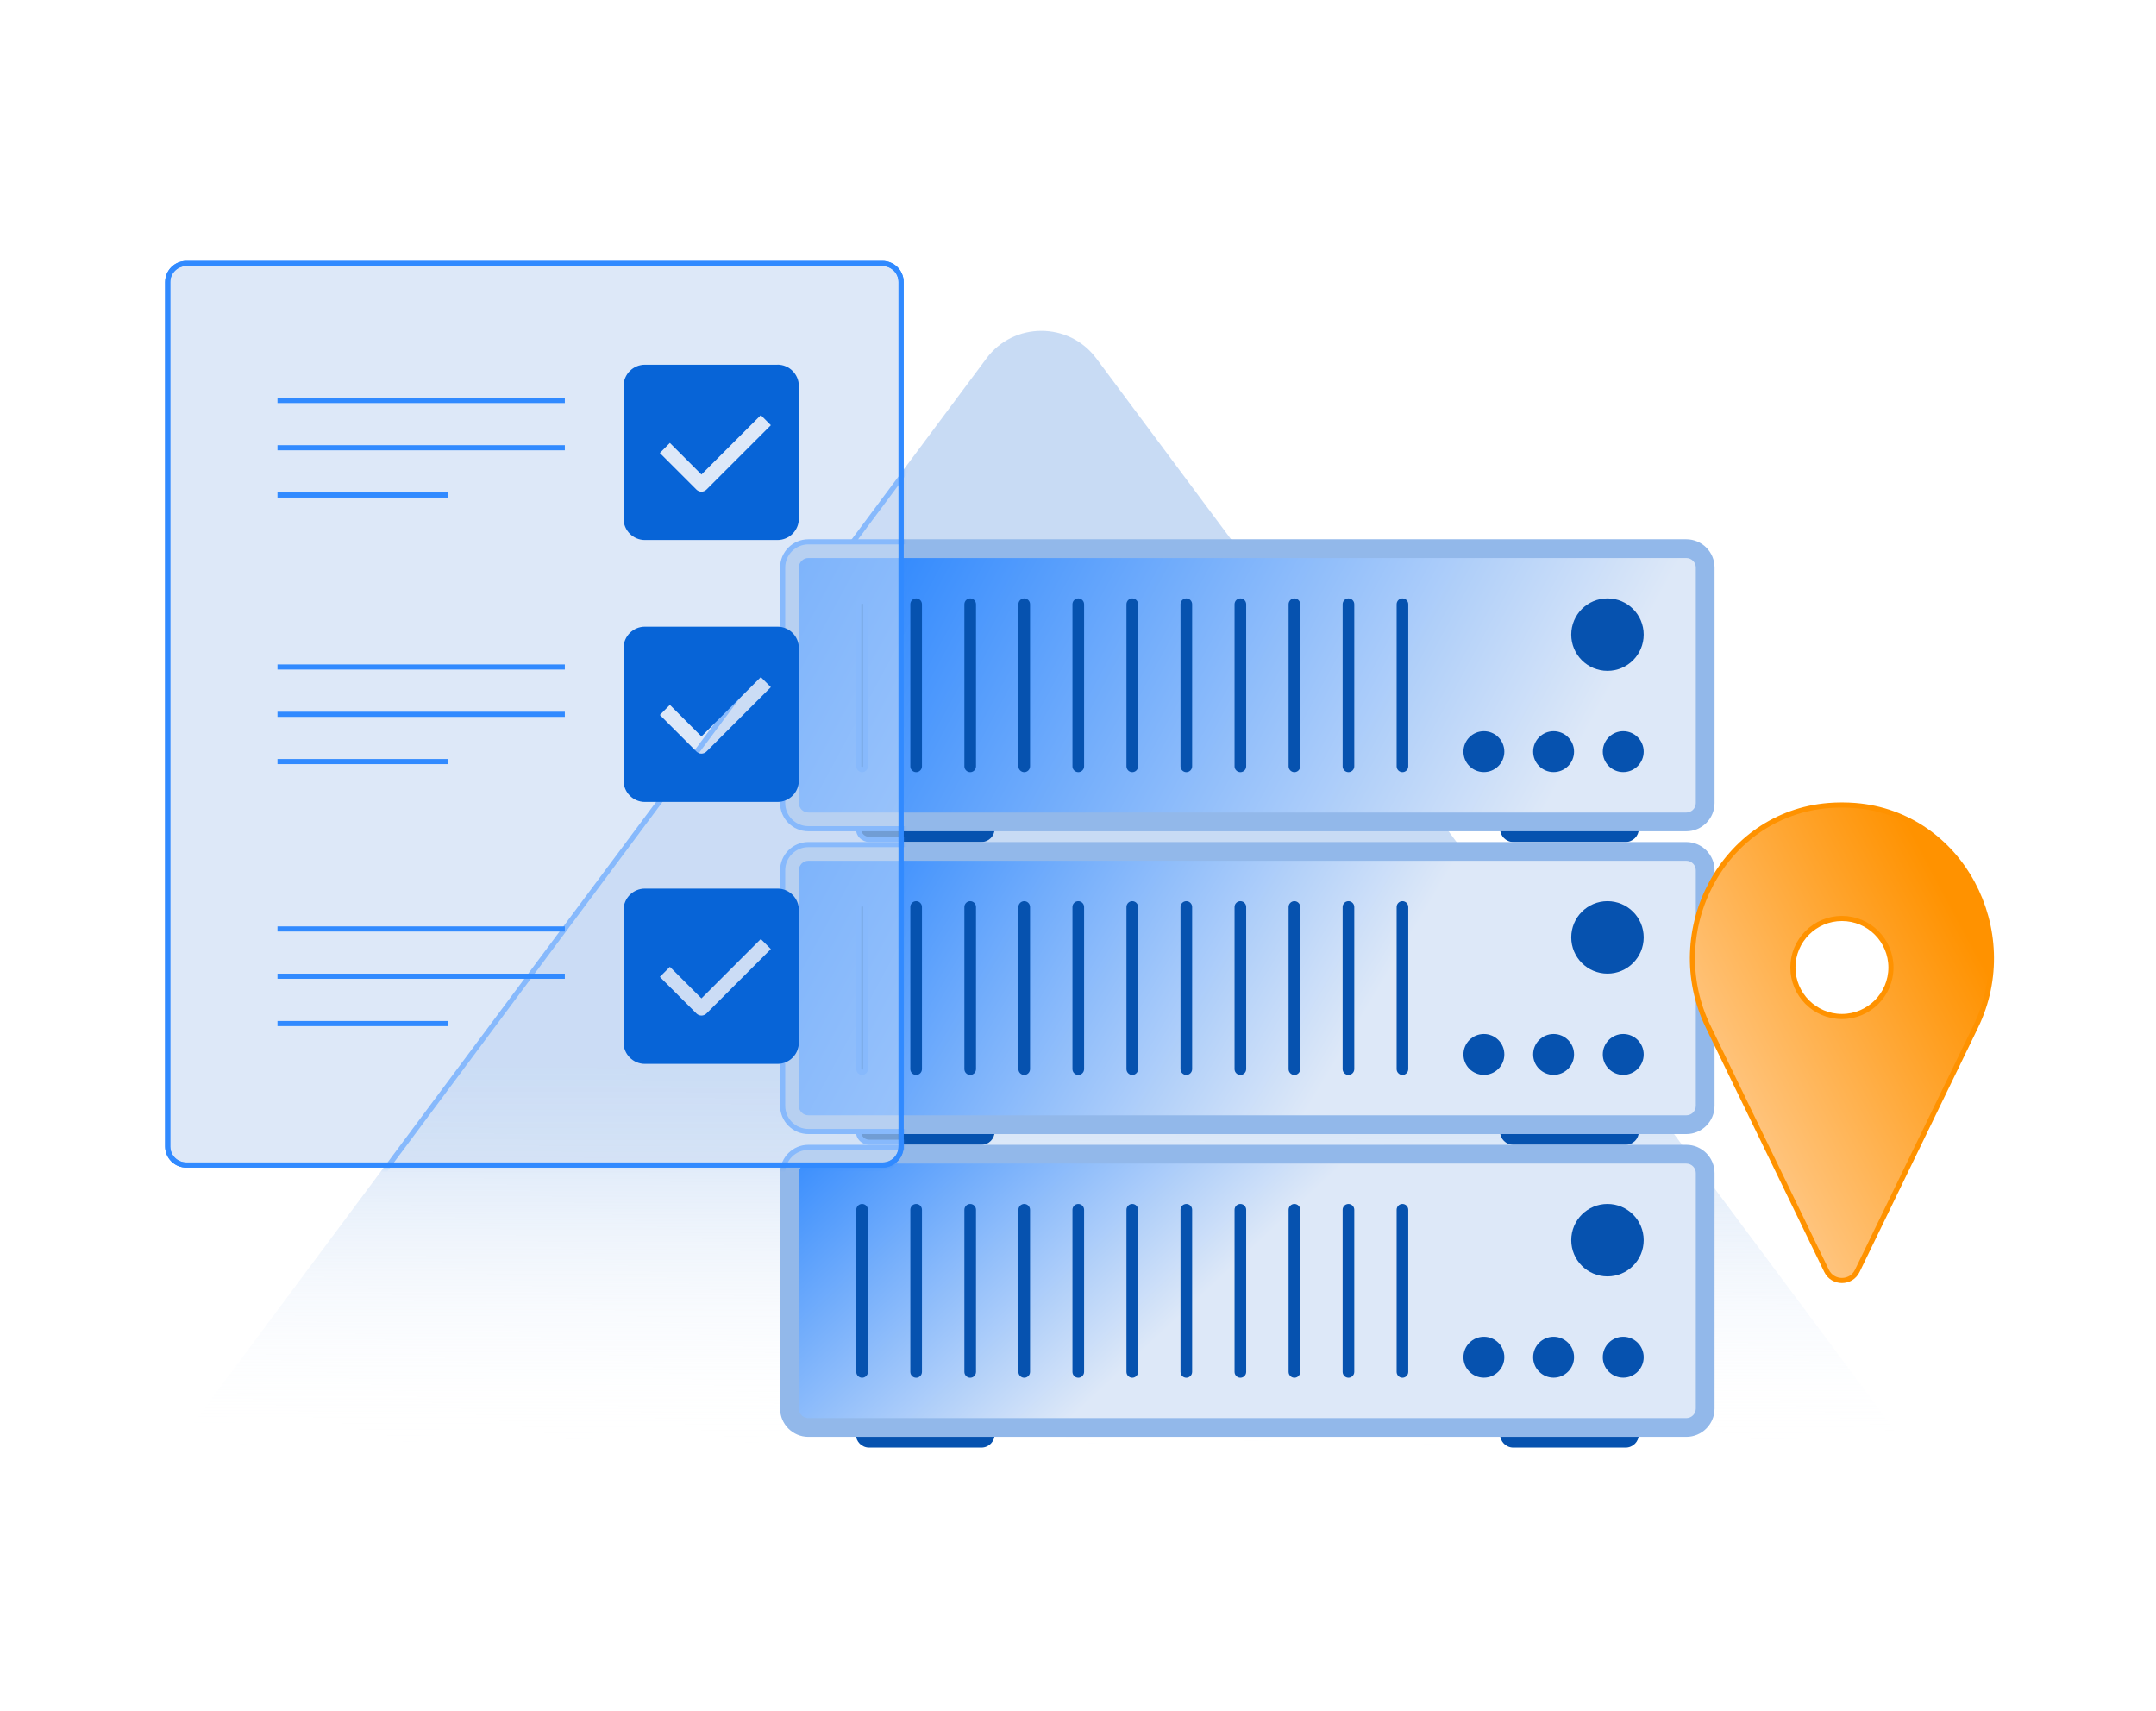 <svg xmlns="http://www.w3.org/2000/svg" width="630" height="500" viewBox="0 0 630 500" fill="none"><mask id="mask0_2369_122946" style="mask-type:alpha" maskUnits="userSpaceOnUse" x="0" y="0" width="630" height="500"><rect width="630" height="500" fill="#D9D9D9"></rect></mask><g mask="url(#mask0_2369_122946)"><path d="M557.416 423L320.349 104.73C312.342 93.991 296.258 93.991 288.251 104.73L51.184 423H557.416Z" fill="url(#paint0_linear_2369_122946)" fill-opacity="0.5"></path><path d="M286.768 238.299H253.969C251.829 238.299 250.094 240.03 250.094 242.166C250.094 244.302 251.829 246.033 253.969 246.033H286.768C288.908 246.033 290.644 244.302 290.644 242.166C290.644 240.03 288.908 238.299 286.768 238.299Z" fill="#0652AF"></path><path d="M475.006 238.299H442.208C440.067 238.299 438.332 240.03 438.332 242.166C438.332 244.302 440.067 246.033 442.208 246.033H475.006C477.147 246.033 478.882 244.302 478.882 242.166C478.882 240.03 477.147 238.299 475.006 238.299Z" fill="#0652AF"></path><path d="M492.761 157.574H236.213C231.654 157.574 227.949 161.279 227.949 165.838V234.645C227.949 239.203 231.654 242.908 236.213 242.908H492.744C497.303 242.908 501.008 239.203 501.008 234.645V165.838C501.008 161.279 497.303 157.574 492.744 157.574H492.761Z" fill="#92B8EA"></path><path d="M492.746 163.055H236.215C234.678 163.055 233.432 164.301 233.432 165.838V234.644C233.432 236.181 234.678 237.427 236.215 237.427H492.746C494.283 237.427 495.529 236.181 495.529 234.644V165.838C495.529 164.301 494.283 163.055 492.746 163.055Z" fill="url(#paint1_linear_2369_122946)"></path><path d="M474.323 225.612C477.624 225.612 480.299 222.936 480.299 219.636C480.299 216.336 477.624 213.66 474.323 213.66C471.023 213.66 468.348 216.336 468.348 219.636C468.348 222.936 471.023 225.612 474.323 225.612Z" fill="#0652AF"></path><path d="M453.973 225.612C457.273 225.612 459.949 222.936 459.949 219.636C459.949 216.336 457.273 213.66 453.973 213.66C450.673 213.66 447.997 216.336 447.997 219.636C447.997 222.936 450.673 225.612 453.973 225.612Z" fill="#0652AF"></path><path d="M433.603 225.612C436.903 225.612 439.578 222.936 439.578 219.636C439.578 216.336 436.903 213.66 433.603 213.66C430.302 213.66 427.627 216.336 427.627 219.636C427.627 222.936 430.302 225.612 433.603 225.612Z" fill="#0652AF"></path><path d="M253.61 176.561C253.61 175.618 252.849 174.854 251.911 174.854C250.973 174.854 250.212 175.618 250.212 176.561V223.923C250.212 224.866 250.973 225.63 251.911 225.63C252.849 225.63 253.61 224.866 253.61 223.923V176.561Z" fill="#0652AF"></path><path d="M269.404 176.561C269.404 175.618 268.643 174.854 267.705 174.854C266.766 174.854 266.006 175.618 266.006 176.561V223.923C266.006 224.866 266.766 225.63 267.705 225.63C268.643 225.63 269.404 224.866 269.404 223.923V176.561Z" fill="#0652AF"></path><path d="M285.197 176.561C285.197 175.618 284.437 174.854 283.499 174.854C282.56 174.854 281.8 175.618 281.8 176.561V223.923C281.8 224.866 282.56 225.63 283.499 225.63C284.437 225.63 285.197 224.866 285.197 223.923V176.561Z" fill="#0652AF"></path><path d="M300.987 176.561C300.987 175.618 300.227 174.854 299.289 174.854C298.35 174.854 297.59 175.618 297.59 176.561V223.923C297.59 224.866 298.35 225.63 299.289 225.63C300.227 225.63 300.987 224.866 300.987 223.923V176.561Z" fill="#0652AF"></path><path d="M316.781 176.561C316.781 175.618 316.021 174.854 315.083 174.854C314.144 174.854 313.384 175.618 313.384 176.561V223.923C313.384 224.866 314.144 225.63 315.083 225.63C316.021 225.63 316.781 224.866 316.781 223.923V176.561Z" fill="#0652AF"></path><path d="M332.558 176.561C332.558 175.618 331.797 174.854 330.859 174.854C329.921 174.854 329.16 175.618 329.16 176.561V223.923C329.16 224.866 329.921 225.63 330.859 225.63C331.797 225.63 332.558 224.866 332.558 223.923V176.561Z" fill="#0652AF"></path><path d="M348.352 176.561C348.352 175.618 347.591 174.854 346.653 174.854C345.715 174.854 344.954 175.618 344.954 176.561V223.923C344.954 224.866 345.715 225.63 346.653 225.63C347.591 225.63 348.352 224.866 348.352 223.923V176.561Z" fill="#0652AF"></path><path d="M364.146 176.561C364.146 175.618 363.385 174.854 362.447 174.854C361.509 174.854 360.748 175.618 360.748 176.561V223.923C360.748 224.866 361.509 225.63 362.447 225.63C363.385 225.63 364.146 224.866 364.146 223.923V176.561Z" fill="#0652AF"></path><path d="M379.936 176.561C379.936 175.618 379.175 174.854 378.237 174.854C377.299 174.854 376.538 175.618 376.538 176.561V223.923C376.538 224.866 377.299 225.63 378.237 225.63C379.175 225.63 379.936 224.866 379.936 223.923V176.561Z" fill="#0652AF"></path><path d="M395.73 176.561C395.73 175.618 394.969 174.854 394.031 174.854C393.093 174.854 392.332 175.618 392.332 176.561V223.923C392.332 224.866 393.093 225.63 394.031 225.63C394.969 225.63 395.73 224.866 395.73 223.923V176.561Z" fill="#0652AF"></path><path d="M411.505 176.561C411.505 175.618 410.744 174.854 409.806 174.854C408.868 174.854 408.107 175.618 408.107 176.561V223.923C408.107 224.866 408.868 225.63 409.806 225.63C410.744 225.63 411.505 224.866 411.505 223.923V176.561Z" fill="#0652AF"></path><path d="M469.713 196.025C475.559 196.025 480.298 191.285 480.298 185.439C480.298 179.593 475.559 174.854 469.713 174.854C463.866 174.854 459.127 179.593 459.127 185.439C459.127 191.285 463.866 196.025 469.713 196.025Z" fill="#0652AF"></path><path d="M286.768 326.789H253.969C251.829 326.789 250.094 328.52 250.094 330.656C250.094 332.792 251.829 334.523 253.969 334.523H286.768C288.908 334.523 290.644 332.792 290.644 330.656C290.644 328.52 288.908 326.789 286.768 326.789Z" fill="#0652AF"></path><path d="M475.006 326.789H442.208C440.067 326.789 438.332 328.52 438.332 330.656C438.332 332.792 440.067 334.523 442.208 334.523H475.006C477.147 334.523 478.882 332.792 478.882 330.656C478.882 328.52 477.147 326.789 475.006 326.789Z" fill="#0652AF"></path><path d="M492.761 246.049H236.213C231.654 246.049 227.949 249.754 227.949 254.312V323.119C227.949 327.678 231.654 331.383 236.213 331.383H492.744C497.303 331.383 501.008 327.678 501.008 323.119V254.312C501.008 249.754 497.303 246.049 492.744 246.049H492.761Z" fill="#92B8EA"></path><path d="M492.746 251.529H236.215C234.678 251.529 233.432 252.775 233.432 254.312V323.119C233.432 324.656 234.678 325.902 236.215 325.902H492.746C494.283 325.902 495.529 324.656 495.529 323.119V254.312C495.529 252.775 494.283 251.529 492.746 251.529Z" fill="url(#paint2_linear_2369_122946)"></path><path d="M474.323 314.086C477.624 314.086 480.299 311.411 480.299 308.111C480.299 304.81 477.624 302.135 474.323 302.135C471.023 302.135 468.348 304.81 468.348 308.111C468.348 311.411 471.023 314.086 474.323 314.086Z" fill="#0652AF"></path><path d="M453.973 314.086C457.273 314.086 459.949 311.411 459.949 308.111C459.949 304.81 457.273 302.135 453.973 302.135C450.673 302.135 447.997 304.81 447.997 308.111C447.997 311.411 450.673 314.086 453.973 314.086Z" fill="#0652AF"></path><path d="M433.603 314.086C436.903 314.086 439.578 311.411 439.578 308.111C439.578 304.81 436.903 302.135 433.603 302.135C430.302 302.135 427.627 304.81 427.627 308.111C427.627 311.411 430.302 314.086 433.603 314.086Z" fill="#0652AF"></path><path d="M253.61 265.035C253.61 264.093 252.849 263.328 251.911 263.328C250.973 263.328 250.212 264.093 250.212 265.035V312.398C250.212 313.341 250.973 314.105 251.911 314.105C252.849 314.105 253.61 313.341 253.61 312.398V265.035Z" fill="#0652AF"></path><path d="M269.404 265.035C269.404 264.093 268.643 263.328 267.705 263.328C266.766 263.328 266.006 264.093 266.006 265.035V312.398C266.006 313.341 266.766 314.105 267.705 314.105C268.643 314.105 269.404 313.341 269.404 312.398V265.035Z" fill="#0652AF"></path><path d="M285.197 265.035C285.197 264.093 284.437 263.328 283.499 263.328C282.56 263.328 281.8 264.093 281.8 265.035V312.398C281.8 313.341 282.56 314.105 283.499 314.105C284.437 314.105 285.197 313.341 285.197 312.398V265.035Z" fill="#0652AF"></path><path d="M300.987 265.035C300.987 264.093 300.227 263.328 299.289 263.328C298.35 263.328 297.59 264.093 297.59 265.035V312.398C297.59 313.341 298.35 314.105 299.289 314.105C300.227 314.105 300.987 313.341 300.987 312.398V265.035Z" fill="#0652AF"></path><path d="M316.781 265.035C316.781 264.093 316.021 263.328 315.083 263.328C314.144 263.328 313.384 264.093 313.384 265.035V312.398C313.384 313.341 314.144 314.105 315.083 314.105C316.021 314.105 316.781 313.341 316.781 312.398V265.035Z" fill="#0652AF"></path><path d="M332.558 265.035C332.558 264.093 331.797 263.328 330.859 263.328C329.921 263.328 329.16 264.093 329.16 265.035V312.398C329.16 313.341 329.921 314.105 330.859 314.105C331.797 314.105 332.558 313.341 332.558 312.398V265.035Z" fill="#0652AF"></path><path d="M348.352 265.035C348.352 264.093 347.591 263.328 346.653 263.328C345.715 263.328 344.954 264.093 344.954 265.035V312.398C344.954 313.341 345.715 314.105 346.653 314.105C347.591 314.105 348.352 313.341 348.352 312.398V265.035Z" fill="#0652AF"></path><path d="M364.146 265.035C364.146 264.093 363.385 263.328 362.447 263.328C361.509 263.328 360.748 264.093 360.748 265.035V312.398C360.748 313.341 361.509 314.105 362.447 314.105C363.385 314.105 364.146 313.341 364.146 312.398V265.035Z" fill="#0652AF"></path><path d="M379.936 265.035C379.936 264.093 379.175 263.328 378.237 263.328C377.299 263.328 376.538 264.093 376.538 265.035V312.398C376.538 313.341 377.299 314.105 378.237 314.105C379.175 314.105 379.936 313.341 379.936 312.398V265.035Z" fill="#0652AF"></path><path d="M395.73 265.035C395.73 264.093 394.969 263.328 394.031 263.328C393.093 263.328 392.332 264.093 392.332 265.035V312.398C392.332 313.341 393.093 314.105 394.031 314.105C394.969 314.105 395.73 313.341 395.73 312.398V265.035Z" fill="#0652AF"></path><path d="M411.505 265.035C411.505 264.093 410.744 263.328 409.806 263.328C408.868 263.328 408.107 264.093 408.107 265.035V312.398C408.107 313.341 408.868 314.105 409.806 314.105C410.744 314.105 411.505 313.341 411.505 312.398V265.035Z" fill="#0652AF"></path><path d="M469.713 284.499C475.559 284.499 480.298 279.76 480.298 273.914C480.298 268.067 475.559 263.328 469.713 263.328C463.866 263.328 459.127 268.067 459.127 273.914C459.127 279.76 463.866 284.499 469.713 284.499Z" fill="#0652AF"></path><path d="M286.768 415.264H253.969C251.829 415.264 250.094 416.995 250.094 419.131C250.094 421.267 251.829 422.998 253.969 422.998H286.768C288.908 422.998 290.644 421.267 290.644 419.131C290.644 416.995 288.908 415.264 286.768 415.264Z" fill="#0652AF"></path><path d="M475.006 415.264H442.208C440.067 415.264 438.332 416.995 438.332 419.131C438.332 421.267 440.067 422.998 442.208 422.998H475.006C477.147 422.998 478.882 421.267 478.882 419.131C478.882 416.995 477.147 415.264 475.006 415.264Z" fill="#0652AF"></path><path d="M492.761 334.523H236.213C231.654 334.523 227.949 338.228 227.949 342.787V411.594C227.949 416.152 231.654 419.857 236.213 419.857H492.744C497.303 419.857 501.008 416.152 501.008 411.594V342.787C501.008 338.228 497.303 334.523 492.744 334.523H492.761Z" fill="#92B8EA"></path><path d="M492.746 340.004H236.215C234.678 340.004 233.432 341.25 233.432 342.787V411.594C233.432 413.131 234.678 414.377 236.215 414.377H492.746C494.283 414.377 495.529 413.131 495.529 411.594V342.787C495.529 341.25 494.283 340.004 492.746 340.004Z" fill="url(#paint3_linear_2369_122946)"></path><path d="M474.323 402.561C477.624 402.561 480.299 399.885 480.299 396.585C480.299 393.285 477.624 390.609 474.323 390.609C471.023 390.609 468.348 393.285 468.348 396.585C468.348 399.885 471.023 402.561 474.323 402.561Z" fill="#0652AF"></path><path d="M453.973 402.561C457.273 402.561 459.949 399.885 459.949 396.585C459.949 393.285 457.273 390.609 453.973 390.609C450.673 390.609 447.997 393.285 447.997 396.585C447.997 399.885 450.673 402.561 453.973 402.561Z" fill="#0652AF"></path><path d="M433.603 402.561C436.903 402.561 439.578 399.885 439.578 396.585C439.578 393.285 436.903 390.609 433.603 390.609C430.302 390.609 427.627 393.285 427.627 396.585C427.627 399.885 430.302 402.561 433.603 402.561Z" fill="#0652AF"></path><path d="M253.61 353.51C253.61 352.567 252.849 351.803 251.911 351.803C250.973 351.803 250.212 352.567 250.212 353.51V400.872C250.212 401.815 250.973 402.58 251.911 402.58C252.849 402.58 253.61 401.815 253.61 400.872V353.51Z" fill="#0652AF"></path><path d="M269.404 353.51C269.404 352.567 268.643 351.803 267.705 351.803C266.766 351.803 266.006 352.567 266.006 353.51V400.872C266.006 401.815 266.766 402.58 267.705 402.58C268.643 402.58 269.404 401.815 269.404 400.872V353.51Z" fill="#0652AF"></path><path d="M285.197 353.51C285.197 352.567 284.437 351.803 283.499 351.803C282.56 351.803 281.8 352.567 281.8 353.51V400.872C281.8 401.815 282.56 402.58 283.499 402.58C284.437 402.58 285.197 401.815 285.197 400.872V353.51Z" fill="#0652AF"></path><path d="M300.987 353.51C300.987 352.567 300.227 351.803 299.289 351.803C298.35 351.803 297.59 352.567 297.59 353.51V400.872C297.59 401.815 298.35 402.58 299.289 402.58C300.227 402.58 300.987 401.815 300.987 400.872V353.51Z" fill="#0652AF"></path><path d="M316.781 353.51C316.781 352.567 316.021 351.803 315.083 351.803C314.144 351.803 313.384 352.567 313.384 353.51V400.872C313.384 401.815 314.144 402.58 315.083 402.58C316.021 402.58 316.781 401.815 316.781 400.872V353.51Z" fill="#0652AF"></path><path d="M332.558 353.51C332.558 352.567 331.797 351.803 330.859 351.803C329.921 351.803 329.16 352.567 329.16 353.51V400.872C329.16 401.815 329.921 402.58 330.859 402.58C331.797 402.58 332.558 401.815 332.558 400.872V353.51Z" fill="#0652AF"></path><path d="M348.352 353.51C348.352 352.567 347.591 351.803 346.653 351.803C345.715 351.803 344.954 352.567 344.954 353.51V400.872C344.954 401.815 345.715 402.58 346.653 402.58C347.591 402.58 348.352 401.815 348.352 400.872V353.51Z" fill="#0652AF"></path><path d="M364.146 353.51C364.146 352.567 363.385 351.803 362.447 351.803C361.509 351.803 360.748 352.567 360.748 353.51V400.872C360.748 401.815 361.509 402.58 362.447 402.58C363.385 402.58 364.146 401.815 364.146 400.872V353.51Z" fill="#0652AF"></path><path d="M379.936 353.51C379.936 352.567 379.175 351.803 378.237 351.803C377.299 351.803 376.538 352.567 376.538 353.51V400.872C376.538 401.815 377.299 402.58 378.237 402.58C379.175 402.58 379.936 401.815 379.936 400.872V353.51Z" fill="#0652AF"></path><path d="M395.73 353.51C395.73 352.567 394.969 351.803 394.031 351.803C393.093 351.803 392.332 352.567 392.332 353.51V400.872C392.332 401.815 393.093 402.58 394.031 402.58C394.969 402.58 395.73 401.815 395.73 400.872V353.51Z" fill="#0652AF"></path><path d="M411.505 353.51C411.505 352.567 410.744 351.803 409.806 351.803C408.868 351.803 408.107 352.567 408.107 353.51V400.872C408.107 401.815 408.868 402.58 409.806 402.58C410.744 402.58 411.505 401.815 411.505 400.872V353.51Z" fill="#0652AF"></path><path d="M469.713 372.974C475.559 372.974 480.298 368.235 480.298 362.388C480.298 356.542 475.559 351.803 469.713 351.803C463.866 351.803 459.127 356.542 459.127 362.388C459.127 368.235 463.866 372.974 469.713 372.974Z" fill="#0652AF"></path><path d="M257.879 77H54.429C51.431 77 49 79.431 49 82.429V334.999C49 337.998 51.431 340.429 54.429 340.429H257.879C260.877 340.429 263.308 337.998 263.308 334.999V82.429C263.308 79.431 260.877 77 257.879 77Z" fill="#DDE8F8" stroke="#318AFF" stroke-width="1.5" stroke-miterlimit="10"></path><g opacity="0.5"><mask id="mask1_2369_122946" style="mask-type:alpha" maskUnits="userSpaceOnUse" x="48" y="76" width="217" height="266"><path d="M257.879 77H54.429C51.431 77 49 79.431 49 82.429V334.999C49 337.998 51.431 340.429 54.429 340.429H257.879C260.877 340.429 263.308 337.998 263.308 334.999V82.429C263.308 79.431 260.877 77 257.879 77Z" fill="#DDE8F8" stroke="#318AFF" stroke-width="1.5" stroke-miterlimit="10"></path></mask><g mask="url(#mask1_2369_122946)"><g filter="url(#filter0_f_2369_122946)"><path d="M288.852 105.178C296.56 94.841 312.04 94.842 319.748 105.179L555.922 422.25H52.677L288.852 105.179C288.852 105.178 288.852 105.178 288.852 105.178Z" fill="url(#paint4_linear_2369_122946)" fill-opacity="0.5" stroke="#318AFF" stroke-width="1.5"></path><path d="M253.969 239.049H286.768C288.496 239.049 289.894 240.446 289.894 242.166C289.894 243.886 288.496 245.283 286.768 245.283H253.969C252.242 245.283 250.844 243.886 250.844 242.166C250.844 240.446 252.242 239.049 253.969 239.049Z" fill="#0652AF" stroke="#318AFF" stroke-width="1.5"></path><path d="M236.213 158.324H492.744C496.888 158.324 500.258 161.693 500.258 165.838V234.645C500.258 238.789 496.888 242.158 492.744 242.158H236.213C232.068 242.158 228.699 238.789 228.699 234.645V165.838C228.699 161.693 232.068 158.324 236.213 158.324Z" fill="#92B8EA" stroke="#318AFF" stroke-width="1.5"></path><path d="M492.746 163.055H236.215C234.678 163.055 233.432 164.301 233.432 165.838V234.644C233.432 236.181 234.678 237.427 236.215 237.427H492.746C494.283 237.427 495.529 236.181 495.529 234.644V165.838C495.529 164.301 494.283 163.055 492.746 163.055Z" fill="url(#paint5_linear_2369_122946)"></path><path d="M251.911 175.604C252.431 175.604 252.86 176.029 252.86 176.561V223.923C252.86 224.455 252.431 224.88 251.911 224.88C251.39 224.88 250.962 224.455 250.962 223.923V176.561C250.962 176.029 251.39 175.604 251.911 175.604Z" fill="#0652AF" stroke="#318AFF" stroke-width="1.5"></path><path d="M253.969 327.539H286.768C288.496 327.539 289.894 328.936 289.894 330.656C289.894 332.376 288.496 333.773 286.768 333.773H253.969C252.242 333.773 250.844 332.376 250.844 330.656C250.844 328.936 252.242 327.539 253.969 327.539Z" fill="#0652AF" stroke="#318AFF" stroke-width="1.5"></path><path d="M236.213 246.799H492.744C496.888 246.799 500.258 250.168 500.258 254.312V323.119C500.258 327.264 496.888 330.633 492.744 330.633H236.213C232.068 330.633 228.699 327.264 228.699 323.119V254.312C228.699 250.168 232.068 246.799 236.213 246.799Z" fill="#92B8EA" stroke="#318AFF" stroke-width="1.5"></path><path d="M492.746 251.529H236.215C234.678 251.529 233.432 252.775 233.432 254.312V323.119C233.432 324.656 234.678 325.902 236.215 325.902H492.746C494.283 325.902 495.529 324.656 495.529 323.119V254.312C495.529 252.775 494.283 251.529 492.746 251.529Z" fill="url(#paint6_linear_2369_122946)"></path><path d="M251.911 264.078C252.431 264.078 252.86 264.503 252.86 265.035V312.398C252.86 312.93 252.431 313.355 251.911 313.355C251.39 313.355 250.962 312.93 250.962 312.398V265.035C250.962 264.503 251.39 264.078 251.911 264.078Z" fill="#0652AF" stroke="#318AFF" stroke-width="1.5"></path><path d="M236.213 335.273H492.744C496.888 335.273 500.258 338.643 500.258 342.787V411.594C500.258 415.738 496.888 419.107 492.744 419.107H236.213C232.068 419.107 228.699 415.738 228.699 411.594V342.787C228.699 338.643 232.068 335.273 236.213 335.273Z" fill="#92B8EA" stroke="#318AFF" stroke-width="1.5"></path><path d="M236.215 340.754H492.746C493.868 340.754 494.779 341.664 494.779 342.787V411.594C494.779 412.716 493.868 413.627 492.746 413.627H236.215C235.092 413.627 234.182 412.716 234.182 411.594V342.787C234.182 341.664 235.092 340.754 236.215 340.754Z" fill="#318AFF" stroke="#318AFF" stroke-width="1.5"></path></g></g></g><path d="M257.879 77H54.429C51.431 77 49 79.431 49 82.429V334.999C49 337.998 51.431 340.429 54.429 340.429H257.879C260.877 340.429 263.308 337.998 263.308 334.999V82.429C263.308 79.431 260.877 77 257.879 77Z" stroke="#318AFF" stroke-width="1.5" stroke-miterlimit="10"></path><path d="M227.18 106.572H188.457C185.008 106.572 182.208 109.372 182.208 112.821V151.544C182.208 154.993 185.008 157.793 188.457 157.793H227.18C230.629 157.793 233.429 154.993 233.429 151.544V112.804C233.429 109.355 230.629 106.555 227.18 106.555V106.572ZM206.435 143.058C206.043 143.451 205.513 143.673 204.967 143.673C204.421 143.673 203.891 143.451 203.499 143.058L192.811 132.37L195.747 129.433L204.967 138.653L222.314 121.306L225.251 124.243L206.435 143.058Z" fill="#0764D7"></path><path d="M227.18 183.113H188.457C185.008 183.113 182.208 185.913 182.208 189.362V228.085C182.208 231.534 185.008 234.334 188.457 234.334H227.18C230.629 234.334 233.429 231.534 233.429 228.085V189.362C233.429 185.913 230.629 183.113 227.18 183.113ZM206.435 219.6C206.043 219.992 205.513 220.214 204.967 220.214C204.421 220.214 203.891 219.992 203.499 219.6L192.811 208.912L195.747 205.975L204.967 215.195L222.314 197.848L225.251 200.784L206.435 219.6Z" fill="#0764D7"></path><path d="M227.18 259.654H188.457C185.008 259.654 182.208 262.454 182.208 265.903V304.626C182.208 308.075 185.008 310.875 188.457 310.875H227.18C230.629 310.875 233.429 308.075 233.429 304.626V265.903C233.429 262.454 230.629 259.654 227.18 259.654ZM206.435 296.141C206.043 296.533 205.513 296.755 204.967 296.755C204.421 296.755 203.891 296.533 203.499 296.141L192.811 285.453L195.747 282.516L204.967 291.736L222.314 274.389L225.251 277.325L206.435 296.141Z" fill="#0764D7"></path><path d="M165.049 117.021H81.081" stroke="#318AFF" stroke-width="1.5" stroke-miterlimit="10"></path><path d="M165.049 130.834H81.081" stroke="#318AFF" stroke-width="1.5" stroke-miterlimit="10"></path><path d="M130.902 144.646H81.081" stroke="#318AFF" stroke-width="1.5" stroke-miterlimit="10"></path><path d="M165.049 194.893H81.081" stroke="#318AFF" stroke-width="1.5" stroke-miterlimit="10"></path><path d="M165.049 208.723H81.081" stroke="#318AFF" stroke-width="1.5" stroke-miterlimit="10"></path><path d="M130.902 222.535H81.081" stroke="#318AFF" stroke-width="1.5" stroke-miterlimit="10"></path><path d="M165.049 271.451H81.081" stroke="#318AFF" stroke-width="1.5" stroke-miterlimit="10"></path><path d="M165.049 285.264H81.081" stroke="#318AFF" stroke-width="1.5" stroke-miterlimit="10"></path><path d="M130.902 299.094H81.081" stroke="#318AFF" stroke-width="1.5" stroke-miterlimit="10"></path><g filter="url(#filter1_d_2369_122946)"><path d="M542.118 235.378C540.837 235.276 539.539 235.225 538.225 235.225C536.91 235.225 535.612 235.276 534.332 235.378C503.412 237.888 485.587 272.069 499.126 299.968L533.734 371.353C535.561 375.109 540.905 375.109 542.715 371.353L577.323 299.968C590.863 272.052 573.038 237.888 542.118 235.378ZM538.225 297.031C530.303 297.031 523.9 290.611 523.9 282.706C523.9 274.801 530.32 268.382 538.225 268.382C546.13 268.382 552.549 274.801 552.549 282.706C552.549 290.611 546.13 297.031 538.225 297.031Z" fill="url(#paint7_linear_2369_122946)"></path><path d="M542.118 235.378C540.837 235.276 539.539 235.225 538.225 235.225C536.91 235.225 535.612 235.276 534.332 235.378C503.412 237.888 485.587 272.069 499.126 299.968L533.734 371.353C535.561 375.109 540.905 375.109 542.715 371.353L577.323 299.968C590.863 272.052 573.038 237.888 542.118 235.378ZM538.225 297.031C530.303 297.031 523.9 290.611 523.9 282.706C523.9 274.801 530.32 268.382 538.225 268.382C546.13 268.382 552.549 274.801 552.549 282.706C552.549 290.611 546.13 297.031 538.225 297.031Z" stroke="#FF9200" stroke-width="1.5"></path></g></g><defs><filter id="filter0_f_2369_122946" x="36.184" y="81.676" width="536.232" height="356.324" color-interpolation-filters="sRGB"><feGaussianBlur stdDeviation="7.5"></feGaussianBlur></filter><filter id="filter1_d_2369_122946" x="482.72" y="223.404" width="111.009" height="162.587" color-interpolation-filters="sRGB"><feGaussianBlur stdDeviation="5.535"></feGaussianBlur></filter><linearGradient id="paint0_linear_2369_122946" x1="304.342" y1="97.122" x2="303.518" y2="422.997" gradientUnits="userSpaceOnUse"><stop offset="0.658" stop-color="#92B8EA"></stop><stop offset="1" stop-color="white" stop-opacity="0"></stop></linearGradient><linearGradient id="paint1_linear_2369_122946" x1="208.974" y1="130.522" x2="623" y2="355" gradientUnits="userSpaceOnUse"><stop stop-color="#006EFF"></stop><stop offset="0.56" stop-color="#DDE8F8"></stop></linearGradient><linearGradient id="paint2_linear_2369_122946" x1="208.974" y1="218.996" x2="520" y2="404" gradientUnits="userSpaceOnUse"><stop stop-color="#006EFF"></stop><stop offset="0.56" stop-color="#DDE8F8"></stop></linearGradient><linearGradient id="paint3_linear_2369_122946" x1="208.974" y1="307.471" x2="390.731" y2="502.158" gradientUnits="userSpaceOnUse"><stop stop-color="#006EFF"></stop><stop offset="0.56" stop-color="#DDE8F8"></stop></linearGradient><linearGradient id="paint4_linear_2369_122946" x1="304.342" y1="97.122" x2="303.518" y2="422.997" gradientUnits="userSpaceOnUse"><stop offset="0.658" stop-color="#92B8EA"></stop><stop offset="1" stop-color="white" stop-opacity="0"></stop></linearGradient><linearGradient id="paint5_linear_2369_122946" x1="208.974" y1="130.522" x2="623" y2="355" gradientUnits="userSpaceOnUse"><stop stop-color="#006EFF"></stop><stop offset="0.56" stop-color="#DDE8F8"></stop></linearGradient><linearGradient id="paint6_linear_2369_122946" x1="208.974" y1="218.996" x2="623" y2="443.475" gradientUnits="userSpaceOnUse"><stop stop-color="#006EFF"></stop><stop offset="0.56" stop-color="#DDE8F8"></stop></linearGradient><linearGradient id="paint7_linear_2369_122946" x1="574.388" y1="271.827" x2="458.304" y2="333.869" gradientUnits="userSpaceOnUse"><stop stop-color="#FF9200"></stop><stop offset="1" stop-color="#FFE2C8"></stop></linearGradient></defs></svg>